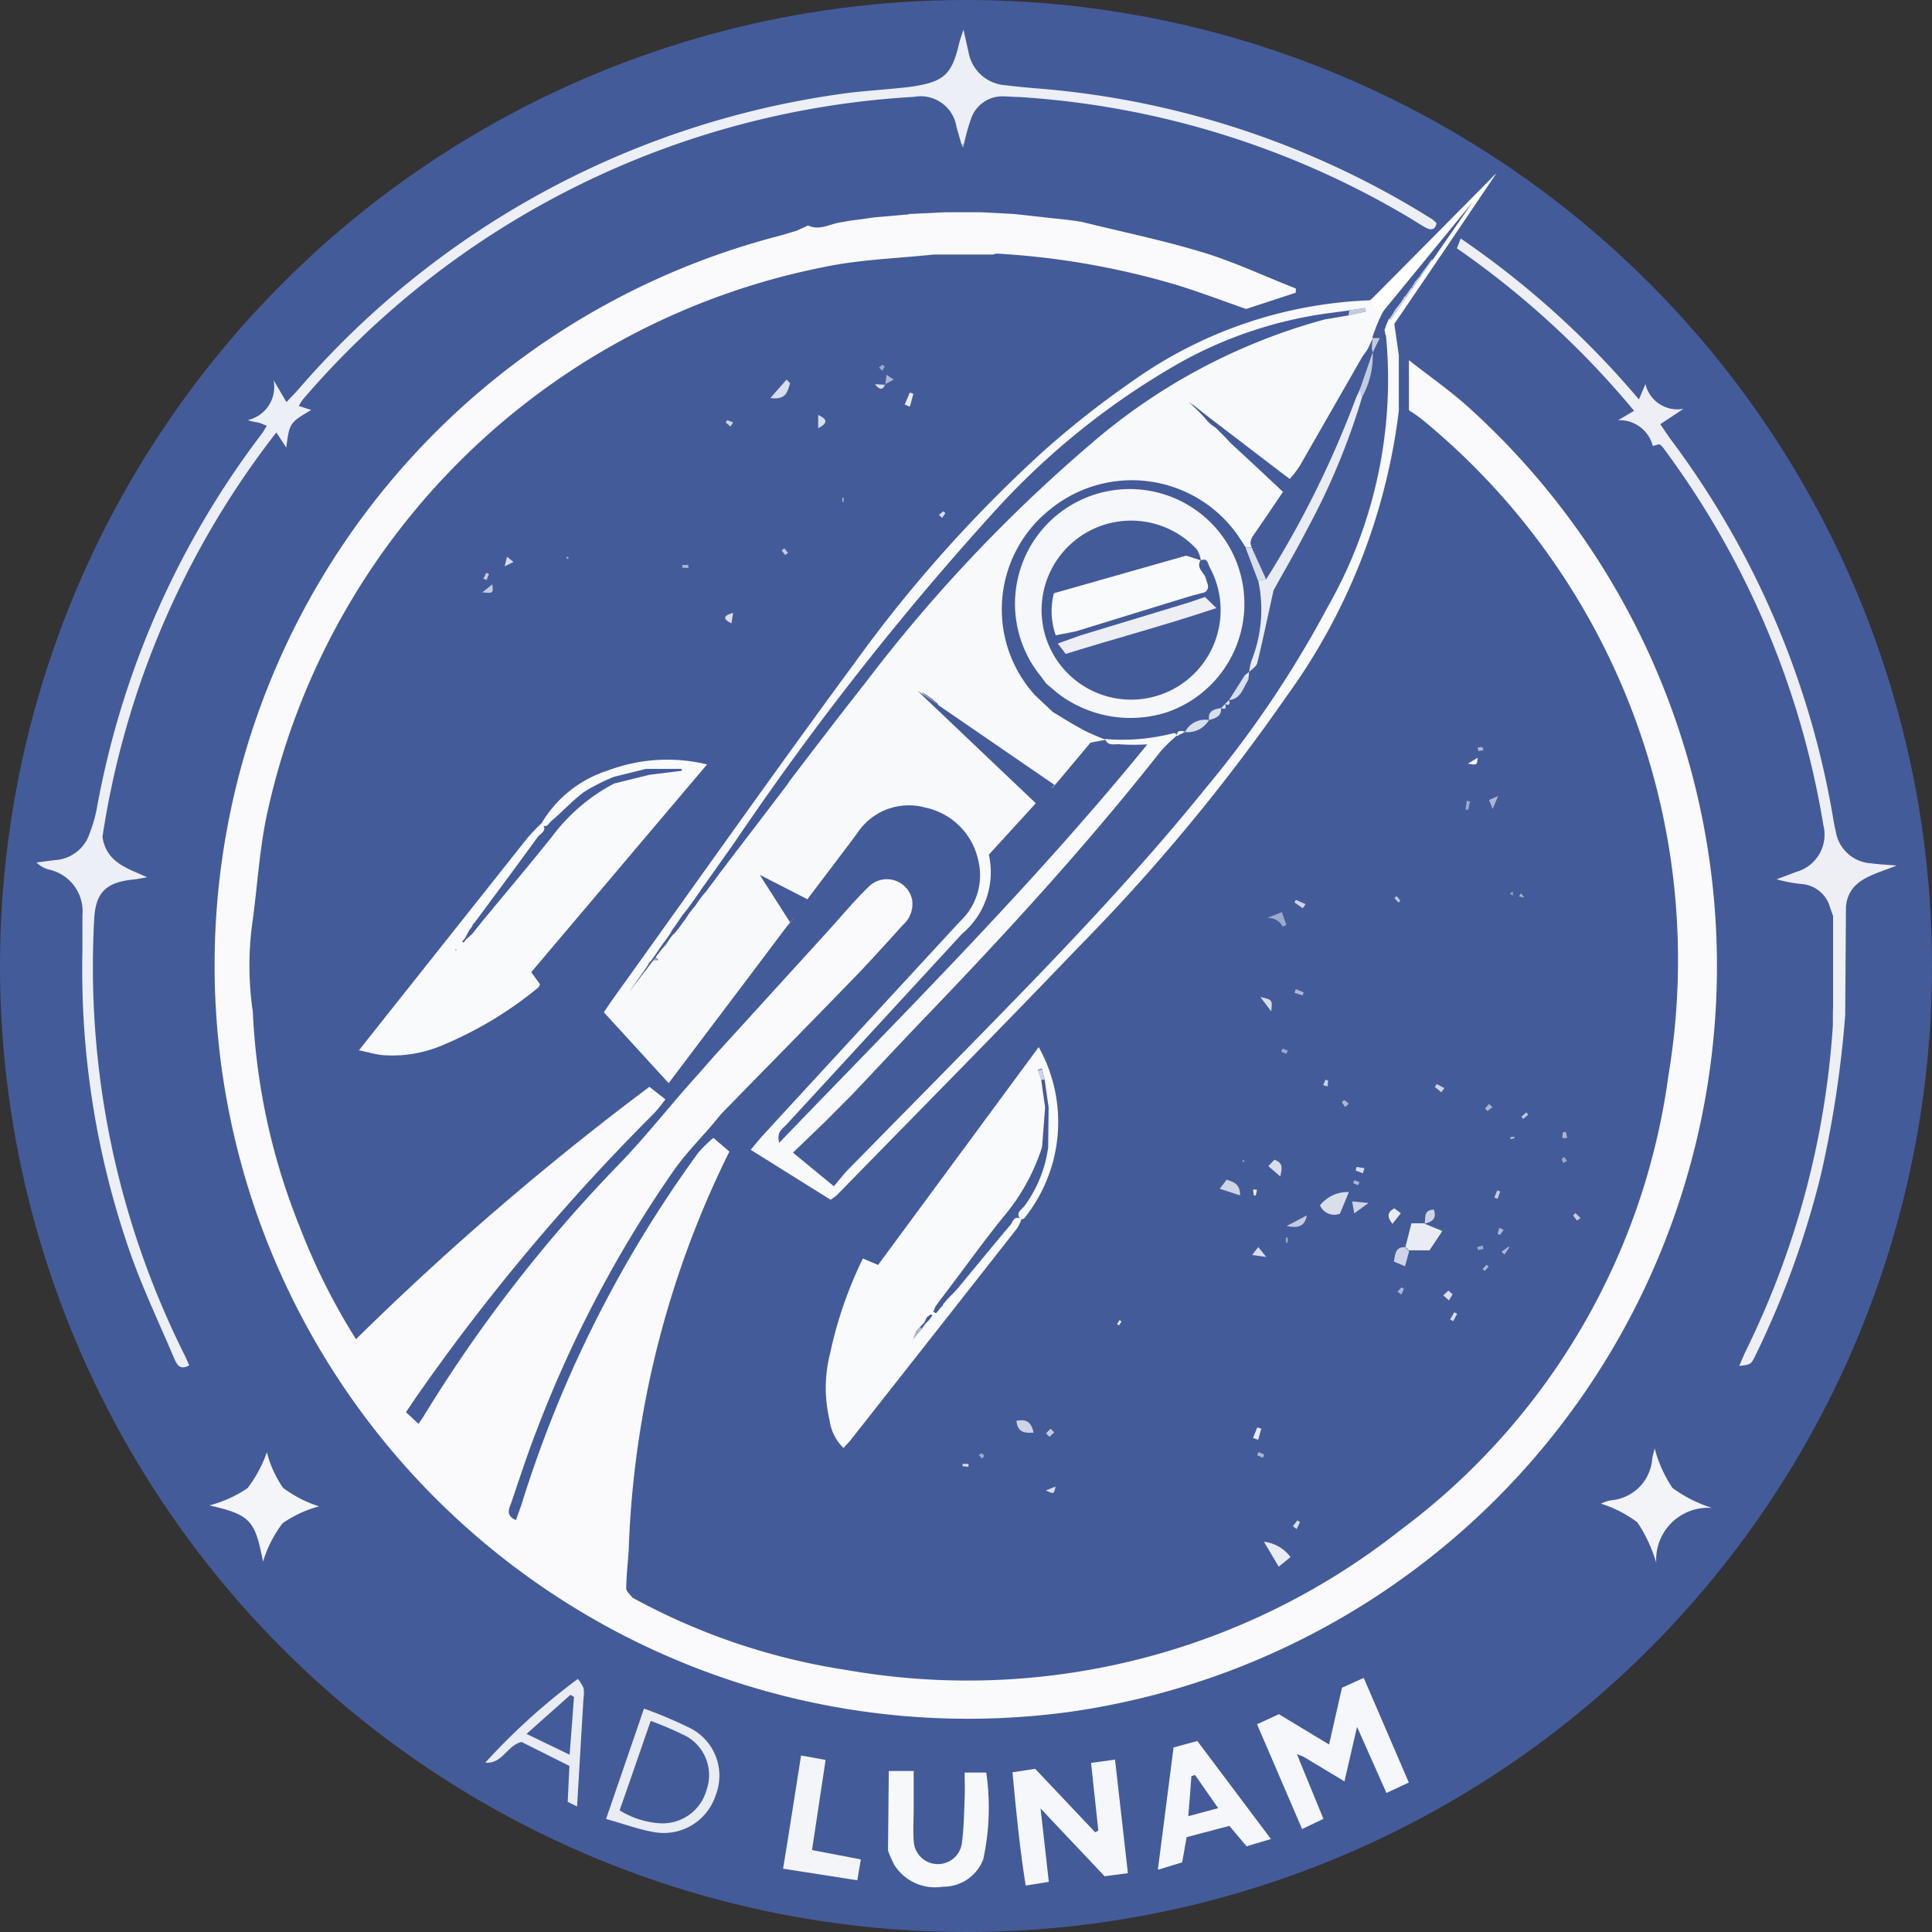<svg id="ADL-ACT" xmlns="http://www.w3.org/2000/svg" width="30" height="30" viewBox="0 0 30 30">
  <rect x="0" y="0" width="30" height="30" fill="#333333" stroke="none"/>
  <g id="OBJECTS" transform="translate(0 0)">
    <circle id="Ellipse_18" data-name="Ellipse 18" cx="15" cy="15" r="15" transform="translate(0 0)" fill="#445b9a"/>
    <path id="Path_7540" data-name="Path 7540" d="M60.508,67.522l.248.213a15.036,15.036,0,0,0-1.564,6.2c-.014.194-.036.389-.038.583,0,.047.062.094.093.141a10.05,10.05,0,0,0,3.33,1.126,10.838,10.838,0,0,0,8.586-2.163,10.559,10.559,0,0,0,4.176-7.081,10.849,10.849,0,0,0-3.831-10.178,2.047,2.047,0,0,0-.2-.138v-.779c.323.255.664.49.967.769a11.694,11.694,0,0,1-6.243,20.221A11.7,11.7,0,0,1,61.5,53.523c.1-.026.2-.058.3-.087l.177-.082c.186.088.349-.032.524-.051l.119-.022.186-.024L63,53.229l.489-.043.03,0,.03-.01.558-.027.062,0H64.6l.062,0,.5.026.062.006.558.062.186.019.124.016.134.02c.63.156,1.268.287,1.889.476.489.149.958.372,1.436.558l0,.066-.772.253c-.352-.124-.69-.251-1.034-.36a12.223,12.223,0,0,0-2.831-.5.2.2,0,0,0-.062.015H63.92c-.542.058-1.093.075-1.626.18a11.043,11.043,0,0,0-8.707,8.459c-.124.55-.156,1.122-.231,1.684a4.9,4.9,0,0,0,0,1.434,10.134,10.134,0,0,0,.727,3.338,9.993,9.993,0,0,0,.875,1.747,44.559,44.559,0,0,1,4.556-3.919l.248.195a2.385,2.385,0,0,1-.172.213,32.4,32.4,0,0,0-3.628,4.31c-.076.107-.148.217-.228.334l.194.181c.038-.055.062-.087.084-.124a22.3,22.3,0,0,1,3.033-3.909c.365-.378.695-.789,1.04-1.186l.231-.259.207-.236,1.768-1.942c.208-.23.406-.468.626-.682a.4.4,0,0,1,.676.2.432.432,0,0,1-.142.391c-.272.3-.54.6-.82.885-.653.674-1.312,1.342-1.967,2.014-.057.058-.106.124-.159.186-.206.243-.434.472-.615.731a18.747,18.747,0,0,0-2.13,4.041c-.141.364-.262.736-.389,1.109-.032.091-.1.2.07.277.031-.087.062-.169.09-.253a18.649,18.649,0,0,1,2.74-5.45A1.916,1.916,0,0,1,60.508,67.522Z" transform="translate(-49.43 -49.853)" fill="#fafafc"/>
    <path id="Path_7541" data-name="Path 7541" d="M154.126,76c.08.134-.034.209-.1.293q-.68.905-1.362,1.807l-.471.624-1.006-1.1c.062-.094.114-.169.166-.243,1.241-1.728,2.465-3.467,3.726-5.18a21.243,21.243,0,0,1,2.9-3.26,14.21,14.21,0,0,1,1.408-1.112,6.786,6.786,0,0,1,3.7-1.261L163.7,66l.068.093a2.546,2.546,0,0,0-.65,1.059h.011l-.074.157c-.025.052-.069.1-.1.151l-.965,1.684a1.75,1.75,0,0,1-.155.2l-.869-.62-.1-.092-.062-.05-.07-.042a.053.053,0,0,0-.029-.045l-.1-.083-.068-.057-.083-.07-.05-.047-.069-.054-.027-.015.027.016.054.069.051.053.068.076.057.067.05.047.089.062.059.062.062.062.086.094.823.763c-.145.214-.282.418-.422.62-.053.077-.117.148-.062.248h-.095c-.051-.078-.1-.158-.154-.232a2.009,2.009,0,0,0-2.888-.359,1.981,1.981,0,0,0-.225,2.89l.271.254c.164.1.325.2.5.293a3.476,3.476,0,0,0,.324.138l-.239.044-.511.61-.073.083c-.117.076-.193-.011-.272-.071q-.445-.336-.889-.674l-.3-.261-.066-.062L156.56,73l-.114-.076.062.118.062.062.062.062.29.279.98.924-.737.807a1.251,1.251,0,0,1-.418,1.231l-2.73,2.966c-.055.062-.153.106-.107.277,1.951-2.029,3.919-3.982,5.716-6.187a3.234,3.234,0,0,1-.421,0c-.079-.012-.191.039-.235-.083a3.162,3.162,0,0,0,1.073-.093c.011,0,.032.021.049.033a2.559,2.559,0,0,0-.257.248c-1.151,1.464-2.408,2.833-3.7,4.177-.364.38-.722.764-1.083,1.146l-.442.444-.487.468.635.522c.086-.1.148-.183.22-.257.81-.826,1.624-1.648,2.431-2.477,1.089-1.117,2.159-2.252,3.139-3.467a16.489,16.489,0,0,0,1.882-2.8,7.126,7.126,0,0,0,.892-4.3c-.007-.052.034-.11.052-.166h.076c.027.186.054.377.081.565q0,.43,0,.86a9.515,9.515,0,0,1-1.753,4.448,29.466,29.466,0,0,1-3.226,3.886c-1.236,1.292-2.495,2.563-3.744,3.843a1.144,1.144,0,0,1-.1.075l-1.241-.776c.083-.1.139-.169.2-.236q1.522-1.655,3.047-3.307a.983.983,0,0,0,.284-.963,1.064,1.064,0,0,0-.816-.807.958.958,0,0,0-1.063.4c-.253.34-.511.677-.766,1.015-.048.062-.084.151-.193.109l-.071-.066a.031.031,0,0,0-.019-.037l-.1-.078-.068-.056-.088-.079a.081.081,0,0,0-.042-.038l-.073-.052-.068-.055-.022-.017.025.014.057.066.055.071.053.052.072.07.062.065.062.05.074.062Zm-2.171.811.078,0-.057-.056-.028.045-.062.054-.055.132,0,0c-.014.015,0,.006,0,0l.072-.115Zm.138-.178.062-.062.068-.117-.1.083-.053.073-.032.052.017.011Zm.822-1.212-.044.062-.183.248.062.047.182-.244.035-.058.056-.085.194-.243-.068-.052-.182.248Zm-.632.979.062-.076.079-.109.042-.057.056-.091.086-.1.088-.144-.042-.025-.093.131-.082.1-.07.084-.038.056-.076.111-.056.077-.033.1Zm3.83-3.751-.009-.017.012.014.058.066.056.066.065.055.068.062c.017.012.034.025,0,0h0c.006-.007.018-.014.017-.02a.206.206,0,0,0-.012-.047l-.1-.082-.073-.052Zm6.65-5.924-.38.051a6.53,6.53,0,0,0-2.221.744,11.66,11.66,0,0,0-2.916,2.332,45.58,45.58,0,0,0-3.966,5.041,1.315,1.315,0,0,0-.087.172l.053.037c.068-.083.137-.163.2-.248.6-.787,1.2-1.583,1.813-2.361a23.792,23.792,0,0,1,3.462-3.671,9.252,9.252,0,0,1,3.66-1.957l.367-.062.27-.061-.01-.054Z" transform="translate(-141.81 -61.905)" fill="#f8f9fb"/>
    <path id="Path_7542" data-name="Path 7542" d="M23.4,9.134c-.026-.089-.051-.177-.077-.266a.563.563,0,0,0-.659-.47,13.505,13.505,0,0,0-9.492,4.7.784.784,0,0,0-.062.1l.192.062c-.336.2-.336.2-.387.584l-.154-.235a13.5,13.5,0,0,0-2.7,6.28c.062.4.381.485.694.627-.069.011-.138.027-.208.034-.442.045-.6.207-.616.651a13.469,13.469,0,0,0,1.4,6.724c.027.054.05.11.077.169-.146.086-.194-.016-.235-.111-.23-.542-.484-1.075-.679-1.629a13.308,13.308,0,0,1-.744-4.69c0-.186,0-.372,0-.558a.664.664,0,0,0-.527-.711.418.418,0,0,1-.186-.109c.1-.012.194-.025.291-.037a.6.6,0,0,0,.533-.412,2.29,2.29,0,0,0,.112-.387,13.608,13.608,0,0,1,2.561-5.819c.024-.032.043-.068.08-.124a1.015,1.015,0,0,0-.14-.054.682.682,0,0,1-.156-.036.528.528,0,0,0,.4-.62l.2.341c.074-.078.13-.135.182-.194a13.62,13.62,0,0,1,8.39-4.586c.3-.046.6-.062.894-.092.092-.009.186-.017.277-.032.468-.074.59-.19.7-.656.013-.058.035-.114.069-.224.035.151.056.248.078.343a.625.625,0,0,0,.579.521q.248.03.5.05a13.544,13.544,0,0,1,6.12,2.029.621.621,0,0,1,.069.062c-.017.1-.079.114-.155.076-.092-.048-.177-.107-.266-.16A13.494,13.494,0,0,0,24.29,8.4c-.073,0-.145-.007-.217-.009a.514.514,0,0,0-.527.353,3.5,3.5,0,0,0-.108.387A.1.1,0,0,0,23.4,9.134Z" transform="translate(-8.47 -6.894)" fill="#eceff5"/>
    <path id="Path_7543" data-name="Path 7543" d="M209.721,264.736a.639.639,0,0,1-.062.135q-1.291,1.645-2.585,3.288c-.032.04-.068.076-.114.127a.733.733,0,0,1-.217-.434,2.167,2.167,0,0,1,.011-1.044,6.345,6.345,0,0,1,.507-1.464l.236.1,2.494-3.383a2.386,2.386,0,0,1-.223,2.657c-.012.013-.036.014-.055.02-.1-.107.027-.159.066-.222a1.976,1.976,0,0,0,.359-.9l.007-.617-.062-.434-.043-.171-.062.022.051.144c.02.145.039.289.062.434-.016.206-.032.413-.048.62a3.184,3.184,0,0,1-.614,1.1c-.322.4-.62.819-.934,1.23l-.048.062-.062.088-.03.079.041.022.083-.1a.048.048,0,0,0,.027-.04l.056-.066c.056-.062.115-.115.168-.177.275-.331.546-.664.825-.993C209.587,264.779,209.611,264.662,209.721,264.736Zm-1.576,1.675-.051.056-.051.135-.018.023.014-.027.083-.1.043-.05.067-.092.062-.062.046-.066-.024-.017-.062.045-.041.084Z" transform="translate(-193.862 -245.802)" fill="#f9fafb"/>
    <path id="Path_7544" data-name="Path 7544" d="M92.669,191.134a1.845,1.845,0,0,1,1.037-.83,2.612,2.612,0,0,1,1.539-.094l-2.73,3.226.135.186c-.008.018-.011.042-.024.051a5.907,5.907,0,0,1-1.508.905,1.985,1.985,0,0,1-.91.146c-.11-.011-.217-.043-.368-.075l.351-.443,2.273-2.864a3.008,3.008,0,0,1,.21-.217c.113.109-.022.159-.062.216-.3.416-.606.825-.91,1.236l-.076.1a.05.05,0,0,0-.025.043l-.053.072-.062.119-.043.047.022.019.037-.048.1-.091.053-.068.062-.076.049-.062c.354-.428.713-.852,1.06-1.286a2.877,2.877,0,0,1,.975-.839l.55-.136.5-.062,0-.03h-.553l-.5.124a2.993,2.993,0,0,0-.458.231c-.178.13-.33.3-.5.444C92.784,191.116,92.758,191.222,92.669,191.134Zm-1.311,1.958-.02-.013v.022Z" transform="translate(-84.266 -178.34)" fill="#f9fafc"/>
    <path id="Path_7545" data-name="Path 7545" d="M370.547,70.028a.5.5,0,0,0-.434-.306,2.2,2.2,0,0,1-.377-.073c.1-.037.2-.073.3-.113a.6.6,0,0,0,.426-.728,13.452,13.452,0,0,0-2.5-5.876.224.224,0,0,0-.048-.038l-.1.027a.533.533,0,0,0-.539-.4l.248-.146a13.786,13.786,0,0,0-2.751-2.523l.058-.153a13.865,13.865,0,0,1,2.769,2.5c.037-.092.062-.146.1-.24a.511.511,0,0,0,.591.385l-.36.239c.073.107.133.2.2.287a13.566,13.566,0,0,1,2.482,5.819c.012.071.025.143.042.213a.59.59,0,0,0,.555.5c.1.015.205.019.391.034-.372.151-.744.213-.787.637q-.006.846-.012,1.692a17.047,17.047,0,0,1-.378,2.477,14.048,14.048,0,0,1-1.011,2.792c-.074.152-.076.151-.256.172.04-.093.073-.175.112-.254a13.4,13.4,0,0,0,1.339-4.994c.007-.1,0-.206.006-.31v-1.31l0-.12C370.588,70.153,370.567,70.09,370.547,70.028Z" transform="translate(-342.149 -55.996)" fill="#edeff5"/>
    <path id="Path_7546" data-name="Path 7546" d="M315.213,421.251c.12.294.24.588.372.907l-.331.158-.7-1.627.34-.156.779.471.2-.882.338-.153.7,1.625-.347.162c-.148-.334-.288-.648-.457-1.027-.073.316-.13.568-.195.847l-.637-.383-.1-.04Z" transform="translate(-295.035 -393.915)" fill="#f6f7fa"/>
    <path id="Path_7547" data-name="Path 7547" d="M253.8,441.131c.047.411.086.756.128,1.139l-.359.058c-.094-.586-.15-1.163-.205-1.759l.352-.054.931.985.05-.025c-.037-.344-.074-.687-.113-1.052l.372-.051c.068.6.133,1.168.2,1.764l-.362.047Z" transform="translate(-237.642 -413.049)" fill="#f5f7fa"/>
    <path id="Path_7548" data-name="Path 7548" d="M222.3,443.26h.387v.558c0,.181-.012.352,0,.527a.376.376,0,0,0,.749.03c.03-.225.032-.453.042-.682.006-.132,0-.263,0-.409h.336a3.8,3.8,0,0,1-.047,1.347.663.663,0,0,1-.628.426.751.751,0,0,1-.751-.335,1.679,1.679,0,0,1-.1-.228Q222.294,443.879,222.3,443.26Z" transform="translate(-208.499 -415.76)" fill="#f6f8fa"/>
    <path id="Path_7549" data-name="Path 7549" d="M290.911,437.078l-.664.175c-.022.128-.043.248-.069.391l-.378.116c.084-.654.163-1.271.244-1.9l.369-.1,1.143,1.522-.378.113C291.091,437.292,291.006,437.193,290.911,437.078Zm-.637-.151.463-.124-.36-.516-.056.019c-.014.2-.029.385-.048.623Z" transform="translate(-271.821 -408.726)" fill="#f5f7fa"/>
    <path id="Path_7550" data-name="Path 7550" d="M196,441.1c.1-.607.186-1.173.279-1.758l.381.069c-.071.471-.14.925-.211,1.4l.758.145c-.019.112-.034.2-.055.324Z" transform="translate(-183.84 -412.083)" fill="#f3f5f9"/>
    <path id="Path_7551" data-name="Path 7551" d="M53.261,365.179c-.124-.646-.2-.728-.831-.873a1.962,1.962,0,0,0,.591-.268,2,2,0,0,0,.3-.558,1.71,1.71,0,0,0,.252.554,1.923,1.923,0,0,0,.558.287,1.789,1.789,0,0,0-.567.263A1.912,1.912,0,0,0,53.261,365.179Z" transform="translate(-49.177 -340.93)" fill="#f3f5f9"/>
    <path id="Path_7552" data-name="Path 7552" d="M151.69,429.354l.589-1.714a6.784,6.784,0,0,1,.73.31.828.828,0,0,1,.382,1.038.847.847,0,0,1-.951.571C152.2,429.518,151.965,429.43,151.69,429.354Zm.213-.133a1.34,1.34,0,0,0,.63.2.707.707,0,0,0,.718-.52.692.692,0,0,0-.31-.829,5.2,5.2,0,0,0-.558-.241C152.214,428.318,152.058,428.772,151.9,429.221Z" transform="translate(-142.279 -401.109)" fill="#e9ecf3"/>
    <path id="Path_7553" data-name="Path 7553" d="M402.433,363.444a.806.806,0,0,0-.865.851,2.281,2.281,0,0,0-.293-.627,1.862,1.862,0,0,0-.565-.29.645.645,0,0,1,.151-.052.7.7,0,0,0,.645-.646c.008-.048.023-.1.038-.159a2.031,2.031,0,0,0,.276.613A2.151,2.151,0,0,0,402.433,363.444Z" transform="translate(-375.85 -340.029)" fill="#f2f4f8"/>
    <path id="Path_7554" data-name="Path 7554" d="M122.033,421.208c-.23.056-.3.347-.563.321a9.982,9.982,0,0,1,1.437-1.3.627.627,0,0,1,.088.142.478.478,0,0,1,0,.154c-.034.554-.066,1.107-.1,1.685l-.146-.072c.009-.177.017-.351.027-.558Zm.814-.7-.055-.032-.682.607.669.323c.026-.328.047-.614.068-.9Z" transform="translate(-113.934 -394.159)" fill="#e9ecf3"/>
    <path id="Path_7555" data-name="Path 7555" d="M351.924,306.27l.279.114-.2.3h-.313l0,.007-.066-.062.006,0c.032-.124.062-.248.093-.365h.208Z" transform="translate(-329.806 -287.269)" fill="#e9ecf3"/>
    <path id="Path_7556" data-name="Path 7556" d="M330.819,298.345l-.138.336a.241.241,0,0,1-.31-.13A.55.55,0,0,1,330.819,298.345Z" transform="translate(-309.874 -279.835)" fill="#d9deeb"/>
    <path id="Path_7557" data-name="Path 7557" d="M316.8,386.118l-.183.149-.23-.387A.6.6,0,0,1,316.8,386.118Z" transform="translate(-296.761 -361.94)" fill="#e9ecf3"/>
    <path id="Path_7558" data-name="Path 7558" d="M305.29,295.411l.107-.141c.107.037.21.062.209.244Z" transform="translate(-286.35 -276.952)" fill="#ced4e5"/>
    <path id="Path_7559" data-name="Path 7559" d="M349.12,312.146c-.02.073-.04.146-.067.245l-.173-.074c.022-.118.023-.23.176-.223l-.006,0,.066.062Z" transform="translate(-327.236 -292.728)" fill="#ced4e5"/>
    <path id="Path_7560" data-name="Path 7560" d="M254.667,355.673c-.146.01-.248-.006-.267-.183C254.557,355.456,254.633,355.513,254.667,355.673Z" transform="translate(-238.617 -333.427)" fill="#ced4e5"/>
    <path id="Path_7561" data-name="Path 7561" d="M355.035,58.06l-.128.275.008,0-.12.1-.124-.024Z" transform="translate(-332.666 -54.458)" fill="#f2f4f8"/>
    <path id="Path_7562" data-name="Path 7562" d="M193.117,95.058c-.042.114-.046.263-.307.229l.252-.287Z" transform="translate(-180.848 -89.106)" fill="#d9deeb"/>
    <path id="Path_7563" data-name="Path 7563" d="M317.17,228.4l.227-.091.071.2-.058.025A.25.25,0,0,0,317.17,228.4Z" transform="translate(-297.493 -214.146)" fill="#9ba9cb"/>
    <path id="Path_7564" data-name="Path 7564" d="M317.646,290.539l-.186-.16.094-.1C317.712,290.334,317.66,290.441,317.646,290.539Z" transform="translate(-297.765 -272.271)" fill="#d9deeb"/>
    <path id="Path_7565" data-name="Path 7565" d="M322,304.375l.315-.165C322.285,304.371,322.2,304.413,322,304.375Z" transform="translate(-302.023 -285.337)" fill="#c3cbdf"/>
    <path id="Path_7566" data-name="Path 7566" d="M356.523,302.962c.022-.086-.028-.215.143-.222.052.141-.027.193-.146.219Z" transform="translate(-334.402 -283.958)" fill="#ced4e5"/>
    <path id="Path_7567" data-name="Path 7567" d="M347.642,302.44l.1.076-.13.166C347.526,302.574,347.529,302.5,347.642,302.44Z" transform="translate(-325.99 -283.677)" fill="#e9ecf3"/>
    <path id="Path_7568" data-name="Path 7568" d="M315.6,249.772l-.168-.222C315.62,249.592,315.62,249.592,315.6,249.772Z" transform="translate(-295.861 -234.068)" fill="#d9deeb"/>
    <path id="Path_7569" data-name="Path 7569" d="M338.684,300.715l-.221.161c-.012-.073-.02-.115-.033-.186Z" transform="translate(-317.434 -282.035)" fill="#ced4e5"/>
    <path id="Path_7570" data-name="Path 7570" d="M226.44,98.446l.079-.186.056.019-.055.2Z" transform="translate(-212.392 -92.164)" fill="#e9ecf3"/>
    <path id="Path_7571" data-name="Path 7571" d="M313.609,312.274l-.219-.03.095-.124Z" transform="translate(-293.947 -292.756)" fill="#d9deeb"/>
    <path id="Path_7572" data-name="Path 7572" d="M120.72,146.384l.156-.124C120.891,146.4,120.891,146.4,120.72,146.384Z" transform="translate(-113.231 -137.186)" fill="#c3cbdf"/>
    <path id="Path_7573" data-name="Path 7573" d="M204.78,104.056v-.206C204.93,103.921,204.929,103.977,204.78,104.056Z" transform="translate(-192.075 -97.407)" fill="#d9deeb"/>
    <path id="Path_7574" data-name="Path 7574" d="M313.62,357.434l.066-.164.062.019-.048.173Z" transform="translate(-294.163 -335.105)" fill="#e9ecf3"/>
    <path id="Path_7575" data-name="Path 7575" d="M181.633,153.39l-.026.163C181.46,153.484,181.487,153.431,181.633,153.39Z" transform="translate(-170.249 -143.874)" fill="#d9deeb"/>
    <path id="Path_7576" data-name="Path 7576" d="M359.211,271.477l-.1-.083.029-.044.12.062Z" transform="translate(-336.831 -254.516)" fill="#ced4e5"/>
    <path id="Path_7577" data-name="Path 7577" d="M261.79,372.112l.15-.062C261.914,372.171,261.914,372.171,261.79,372.112Z" transform="translate(-245.549 -348.968)" fill="#d9deeb"/>
    <path id="Path_7578" data-name="Path 7578" d="M352.965,63.78l.124.024-.171.2-.068-.093Z" transform="translate(-330.959 -59.823)" fill="#f8f9fb"/>
    <path id="Path_7579" data-name="Path 7579" d="M339.431,292.169l-.111-.044.013-.055.124.02Q339.443,292.13,339.431,292.169Z" transform="translate(-318.269 -273.95)" fill="#d9deeb"/>
    <path id="Path_7580" data-name="Path 7580" d="M363.06,328.464l-.062.115-.048-.027.065-.111Z" transform="translate(-340.433 -308.064)" fill="#d9deeb"/>
    <path id="Path_7581" data-name="Path 7581" d="M372.64,199.312l.143-.062-.084.2-.058-.144Z" transform="translate(-349.521 -186.889)" fill="#abb7d2"/>
    <path id="Path_7582" data-name="Path 7582" d="M324,247.56l.124.051-.018.048-.124-.042Z" transform="translate(-303.88 -232.201)" fill="#abb7d2"/>
    <path id="Path_7583" data-name="Path 7583" d="M324.128,225.351,324,225.26l.021-.04.151.066Z" transform="translate(-303.899 -211.247)" fill="#ced4e5"/>
    <path id="Path_7584" data-name="Path 7584" d="M355.6,66.107l-.124.186-.048-.043.132-.18A.235.235,0,0,0,355.6,66.107Z" transform="translate(-333.379 -61.971)" fill="#c3cbdf"/>
    <path id="Path_7585" data-name="Path 7585" d="M369.75,311.754l.084-.024.014.052-.085.02Z" transform="translate(-346.811 -292.39)" fill="#9ba9cb"/>
    <path id="Path_7586" data-name="Path 7586" d="M375.933,312.022l-.079.112-.044-.045.114-.079Z" transform="translate(-352.495 -292.653)" fill="#abb7d2"/>
    <path id="Path_7587" data-name="Path 7587" d="M349.77,322.288l.062-.068.038.023-.04.089Z" transform="translate(-328.07 -302.23)" fill="#abb7d2"/>
    <path id="Path_7588" data-name="Path 7588" d="M261.9,357.647l-.074.069-.054-.053.071-.073Z" transform="translate(-245.53 -335.405)" fill="#c3cbdf"/>
    <path id="Path_7589" data-name="Path 7589" d="M245.065,363.815l-.038.037-.047-.058c.017-.008.037-.025.052-.021S245.054,363.8,245.065,363.815Z" transform="translate(-229.781 -341.203)" fill="#9ba9cb"/>
    <path id="Path_7590" data-name="Path 7590" d="M314.749,363.547l-.089-.038.02-.05.089.037Z" transform="translate(-295.139 -340.911)" fill="#abb7d2"/>
    <path id="Path_7591" data-name="Path 7591" d="M323.59,380.631l.07-.091.041.024-.051.11Z" transform="translate(-303.515 -356.931)" fill="#d9deeb"/>
    <path id="Path_7592" data-name="Path 7592" d="M220.088,91.312l-.037.062-.051-.05.056-.045Z" transform="translate(-206.351 -85.617)" fill="#9ba9cb"/>
    <path id="Path_7593" data-name="Path 7593" d="M221.534,93.961l.017-.151.114.074-.135.071Z" transform="translate(-207.786 -87.99)" fill="#abb7d2"/>
    <path id="Path_7594" data-name="Path 7594" d="M181.723,105.251l-.073-.062.02-.038.095.035Z" transform="translate(-170.38 -98.627)" fill="#ced4e5"/>
    <path id="Path_7595" data-name="Path 7595" d="M235,128.025l.07-.055.031.029-.051.074Z" transform="translate(-220.421 -120.031)" fill="#d9deeb"/>
    <path id="Path_7596" data-name="Path 7596" d="M195.682,137.23l.057.071-.043.034-.055-.072Z" transform="translate(-183.503 -128.716)" fill="#c3cbdf"/>
    <path id="Path_7597" data-name="Path 7597" d="M126.32,139.489l.036-.149.1.081Z" transform="translate(-118.483 -130.695)" fill="#d9deeb"/>
    <path id="Path_7598" data-name="Path 7598" d="M170.733,141.41l.093,0,0,.047-.093-.006Z" transform="translate(-160.138 -132.637)" fill="#abb7d2"/>
    <path id="Path_7599" data-name="Path 7599" d="M369.82,187a.232.232,0,0,1,.073-.007c.008,0,.012.031.017.048l-.078.012Z" transform="translate(-346.876 -175.391)" fill="#abb7d2"/>
    <path id="Path_7600" data-name="Path 7600" d="M367.38,189.742l.153-.092C367.524,189.767,367.524,189.767,367.38,189.742Z" transform="translate(-344.588 -177.884)" fill="#f2f4f8"/>
    <path id="Path_7601" data-name="Path 7601" d="M366.82,200.574c.006-.045.012-.089.018-.134l.052.009-.029.132Z" transform="translate(-344.063 -188.005)" fill="#9ba9cb"/>
    <path id="Path_7602" data-name="Path 7602" d="M320.691,262.45l.081.032a.378.378,0,0,1-.022.048.541.541,0,0,1-.079-.032Z" transform="translate(-300.776 -246.168)" fill="#9ba9cb"/>
    <path id="Path_7603" data-name="Path 7603" d="M331.246,270.271l-.006.091-.07-.019.035-.083Z" transform="translate(-310.624 -253.493)" fill="#ced4e5"/>
    <path id="Path_7604" data-name="Path 7604" d="M335.913,275.465a.688.688,0,0,1-.053-.075s.031-.034.036-.032a.59.59,0,0,1,.071.055Z" transform="translate(-315.023 -258.275)" fill="#abb7d2"/>
    <path id="Path_7605" data-name="Path 7605" d="M391.06,283.429a.5.5,0,0,1,.009-.087c0-.006.046-.007.047,0a.715.715,0,0,1,.016.089Z" transform="translate(-366.799 -265.758)" fill="#abb7d2"/>
    <path id="Path_7606" data-name="Path 7606" d="M390.924,289.72a.248.248,0,0,1-.024-.066c0-.008.037-.028.039-.026a.5.5,0,0,1,.042.059Z" transform="translate(-366.649 -271.66)" fill="#9ba9cb"/>
    <path id="Path_7607" data-name="Path 7607" d="M338.709,295.39l.079.031c-.008.016-.02.047-.023.045a.528.528,0,0,1-.076-.032Z" transform="translate(-317.678 -277.064)" fill="#abb7d2"/>
    <path id="Path_7608" data-name="Path 7608" d="M374,298.042l.046-.112.047.018-.042.114Z" transform="translate(-350.797 -279.446)" fill="#c3cbdf"/>
    <path id="Path_7609" data-name="Path 7609" d="M393.782,303.708l-.062-.079.037-.038.079.076Z" transform="translate(-369.294 -284.755)" fill="#c3cbdf"/>
    <path id="Path_7610" data-name="Path 7610" d="M374.914,307.325l-.055.076-.039-.017c.009-.031.018-.062.027-.094Z" transform="translate(-351.566 -288.226)" fill="#abb7d2"/>
    <path id="Path_7611" data-name="Path 7611" d="M121.077,143.388l-.038.094-.049-.023.046-.089Z" transform="translate(-113.484 -134.475)" fill="#c3cbdf"/>
    <path id="Path_7612" data-name="Path 7612" d="M349.062,224.369,349,224.3l.035-.029.058.073Z" transform="translate(-327.348 -210.356)" fill="#c3cbdf"/>
    <path id="Path_7613" data-name="Path 7613" d="M371.7,276.371c.022-.024.043-.048.062-.071l.053.051-.078.058Z" transform="translate(-348.64 -259.158)" fill="#abb7d2"/>
    <path id="Path_7614" data-name="Path 7614" d="M361.24,323.084l.079-.074.066.058-.057.095Z" transform="translate(-338.829 -302.97)" fill="#d9deeb"/>
    <path id="Path_7615" data-name="Path 7615" d="M380.78,278.489l.076-.069.03.035-.078.066Z" transform="translate(-357.156 -261.147)" fill="#c3cbdf"/>
    <path id="Path_7616" data-name="Path 7616" d="M371.06,316.616l.062-.066.033.03-.062.066Z" transform="translate(-348.039 -296.911)" fill="#abb7d2"/>
    <path id="Path_7617" data-name="Path 7617" d="M219.129,96.16c-.033.1-.089.088-.159,0l.163.009Z" transform="translate(-205.385 -90.194)" fill="#d9deeb"/>
    <path id="Path_7618" data-name="Path 7618" d="M351.8,71.905l-.079.1-.07,0,.1-.143Z" transform="translate(-329.834 -67.402)" fill="#c3cbdf"/>
    <path id="Path_7619" data-name="Path 7619" d="M377.93,284.491a.614.614,0,0,1,.062-.011s.008.015.012.023l-.062.02Z" transform="translate(-354.483 -266.831)" fill="#abb7d2"/>
    <path id="Path_7620" data-name="Path 7620" d="M313.7,297.741l-.018.09h-.032c0-.03-.009-.062-.012-.091Z" transform="translate(-294.182 -279.268)" fill="#edeff5"/>
    <path id="Path_7621" data-name="Path 7621" d="M210.831,124.55v.066h-.021v-.066Z" transform="translate(-197.731 -116.823)" fill="#abb7d2"/>
    <ellipse id="Ellipse_19" data-name="Ellipse 19" cx="0.016" cy="0.046" rx="0.016" ry="0.046" transform="translate(19.966 19.209)" fill="#9ba9cb"/>
    <path id="Path_7622" data-name="Path 7622" d="M279.64,330.421l-.037.062-.033-.021.041-.062Z" transform="translate(-262.226 -309.902)" fill="#e9ecf3"/>
    <path id="Path_7623" data-name="Path 7623" d="M241.021,366.435l-.091-.009v-.036l.091,0Z" transform="translate(-225.983 -343.659)" fill="#d9deeb"/>
    <path id="Path_7624" data-name="Path 7624" d="M380.13,223.607a.072.072,0,0,0,.031-.047l.057.068Z" transform="translate(-356.547 -209.69)" fill="#abb7d2"/>
    <path id="Path_7625" data-name="Path 7625" d="M349.207,76.041l-.082.1-.045-.039.084-.106A.572.572,0,0,0,349.207,76.041Z" transform="translate(-327.423 -71.285)" fill="#ced4e5"/>
    <path id="Path_7626" data-name="Path 7626" d="M354.173,69.042l-.082.105-.051-.044.085-.1Z" transform="translate(-332.075 -64.719)" fill="#c3cbdf"/>
    <path id="Path_7627" data-name="Path 7627" d="M310.926,290.319l-.01.018-.026-.02.019-.017Z" transform="translate(-291.602 -272.29)" fill="#9ba9cb"/>
    <path id="Path_7628" data-name="Path 7628" d="M141.7,139.34l-.02-.022c.007-.006.015-.018.022-.018s.014.013.02.02Z" transform="translate(-132.89 -130.658)" fill="#9ba9cb"/>
    <path id="Path_7629" data-name="Path 7629" d="M373.584,43.823l.016-.023-.02.019Z" transform="translate(-350.403 -41.083)" fill="#abb7d2"/>
    <path id="Path_7630" data-name="Path 7630" d="M373.383,44.11l-.013.051c.006-.016.012-.032.017-.048Z" transform="translate(-350.206 -41.373)" fill="#abb7d2"/>
    <path id="Path_7631" data-name="Path 7631" d="M353.4,70.714l-.05.075-.047-.045.046-.074Z" transform="translate(-331.381 -66.286)" fill="#c3cbdf"/>
    <path id="Path_7632" data-name="Path 7632" d="M362.586,54.57c-.022.033-.044.062-.066.1Z" transform="translate(-340.029 -51.184)" fill="#f2f4f8"/>
    <path id="Path_7633" data-name="Path 7633" d="M377.926,223.14a.39.39,0,0,1,0,.062l-.043-.032Z" transform="translate(-354.436 -209.296)" fill="#9ba9cb"/>
    <path id="Path_7634" data-name="Path 7634" d="M240.65,36.078a.1.1,0,0,1,.04,0l-.017.051Z" transform="translate(-225.72 -33.838)" fill="#c3cbdf"/>
    <path id="Path_7635" data-name="Path 7635" d="M347.646,78.955h-.076l.05-.075.042.042a.023.023,0,0,1-.016.034Z" transform="translate(-326.007 -73.986)" fill="#ced4e5"/>
    <path id="Path_7636" data-name="Path 7636" d="M348.459,77.749l-.047.078-.042-.042.044-.076Z" transform="translate(-326.757 -72.889)" fill="#ced4e5"/>
    <path id="Path_7637" data-name="Path 7637" d="M350.532,74.869l-.05.074a.572.572,0,0,1-.043-.041l.048-.073A.5.5,0,0,1,350.532,74.869Z" transform="translate(-328.699 -70.188)" fill="#ced4e5"/>
    <path id="Path_7638" data-name="Path 7638" d="M351.237,74.16l.07,0-.053.077-.045-.039A.078.078,0,0,1,351.237,74.16Z" transform="translate(-329.421 -69.559)" fill="#ced4e5"/>
    <path id="Path_7639" data-name="Path 7639" d="M357.584,64.987l-.052.069a.237.237,0,0,1-.042-.037l.053-.07Z" transform="translate(-335.311 -60.921)" fill="#c3cbdf"/>
    <path id="Path_7640" data-name="Path 7640" d="M360.576,57.05l-.066.066Z" transform="translate(-338.144 -53.511)" fill="#f2f4f8"/>
    <path id="Path_7641" data-name="Path 7641" d="M311.867,137.121l.22.486-.124.023-.193-.51Z" transform="translate(-292.428 -128.613)" fill="#d9deeb"/>
    <path id="Path_7642" data-name="Path 7642" d="M337.47,77.18l.017-.081.248-.039.01.054Z" transform="translate(-316.533 -72.279)" fill="#c3cbdf"/>
    <path id="Path_7643" data-name="Path 7643" d="M343.4,84.8c0-.022-.008-.045-.012-.066,0-.054.009-.107.014-.161h.109C343.47,84.654,343.436,84.726,343.4,84.8Z" transform="translate(-322.086 -79.323)" fill="#c3cbdf"/>
    <path id="Path_7644" data-name="Path 7644" d="M232.485,174.9l-.065-.055.032-.031.1.082Z" transform="translate(-218.001 -163.965)" fill="#9ba9cb"/>
    <path id="Path_7645" data-name="Path 7645" d="M161.592,241.087l-.072.115h0l.055-.132Z" transform="translate(-151.499 -226.114)" fill="#c3cbdf"/>
    <path id="Path_7646" data-name="Path 7646" d="M191.488,220.11l.073.052-.026.027-.055-.071Z" transform="translate(-179.601 -206.454)" fill="#c3cbdf"/>
    <path id="Path_7647" data-name="Path 7647" d="M190.617,219.246l-.057-.066h0l.068.055Z" transform="translate(-178.738 -205.582)" fill="#c3cbdf"/>
    <path id="Path_7648" data-name="Path 7648" d="M230.53,173.172l.076.047-.016.017-.058-.066Z" transform="translate(-216.228 -162.427)" fill="#9ba9cb"/>
    <path id="Path_7649" data-name="Path 7649" d="M230.371,172.92l-.012-.014c0-.007,0,0,.009.017Z" transform="translate(-216.066 -162.177)" fill="#9ba9cb"/>
    <path id="Path_7650" data-name="Path 7650" d="M190.185,218.964l-.025-.014.022.017Z" transform="translate(-178.363 -205.366)" fill="#c3cbdf"/>
    <path id="Path_7651" data-name="Path 7651" d="M231.566,174.053l-.056-.066.016-.017.073.052Z" transform="translate(-217.147 -163.177)" fill="#9ba9cb"/>
    <path id="Path_7652" data-name="Path 7652" d="M167.7,233.06l-.072.062.033-.1A.133.133,0,0,1,167.7,233.06Z" transform="translate(-157.23 -218.563)" fill="#9ba9cb"/>
    <path id="Path_7653" data-name="Path 7653" d="M166.22,234.623l.1-.083-.068.117Z" transform="translate(-155.908 -219.989)" fill="#9ba9cb"/>
    <path id="Path_7654" data-name="Path 7654" d="M165.37,235.953l.053-.073.033.034-.062.062Z" transform="translate(-155.11 -221.246)" fill="#9ba9cb"/>
    <path id="Path_7655" data-name="Path 7655" d="M164.915,237.083l-.038.04-.017-.011.032-.052Z" transform="translate(-154.632 -222.353)" fill="#9ba9cb"/>
    <path id="Path_7656" data-name="Path 7656" d="M299.512,102.1l-.051-.053.015-.016.05.047v.016Z" transform="translate(-280.882 -95.7)" fill="#ced4e5"/>
    <path id="Path_7657" data-name="Path 7657" d="M163.4,239.525l.028-.045.057.056-.078,0Z" transform="translate(-153.263 -224.623)" fill="#9ba9cb"/>
    <path id="Path_7658" data-name="Path 7658" d="M298.59,101.16l.069.054-.015.016-.054-.069Z" transform="translate(-280.066 -94.884)" fill="#ced4e5"/>
    <path id="Path_7659" data-name="Path 7659" d="M162.488,240.178l-.052.062-.016-.016.062-.054Z" transform="translate(-152.343 -225.27)" fill="#c3cbdf"/>
    <path id="Path_7660" data-name="Path 7660" d="M161.356,243.19l0,0,0,0Z" transform="translate(-151.336 -228.103)" fill="#c3cbdf"/>
    <path id="Path_7661" data-name="Path 7661" d="M298.187,100.936l-.027-.016.027.015Z" transform="translate(-279.662 -94.659)" fill="#ced4e5"/>
    <path id="Path_7662" data-name="Path 7662" d="M192.4,221a.081.081,0,0,1,.042.038.03.03,0,0,1-.016.041l-.053-.052Z" transform="translate(-180.435 -207.289)" fill="#c3cbdf"/>
    <path id="Path_7663" data-name="Path 7663" d="M259.877,267.7a.193.193,0,0,0-.056,0l-.051-.144.062-.022Z" transform="translate(-243.654 -250.932)" fill="#ced4e5"/>
    <path id="Path_7664" data-name="Path 7664" d="M228.613,333.1l-.083.1,0,0,.051-.135C228.595,333.08,228.6,333.091,228.613,333.1Z" transform="translate(-214.352 -312.406)" fill="#abb7d2"/>
    <path id="Path_7665" data-name="Path 7665" d="M229.481,332.208l-.043.05c-.009-.011-.019-.022-.029-.032l.051-.056a.026.026,0,0,1,.02.038Z" transform="translate(-215.177 -311.562)" fill="#abb7d2"/>
    <path id="Path_7666" data-name="Path 7666" d="M228.314,335.19l-.014.027.018-.023Z" transform="translate(-214.136 -314.395)" fill="#abb7d2"/>
    <path id="Path_7667" data-name="Path 7667" d="M113.972,237.583l-.022.009,0-.022Z" transform="translate(-106.881 -222.831)" fill="#abb7d2"/>
    <path id="Path_7668" data-name="Path 7668" d="M312.791,100.365l.124-.023a15.373,15.373,0,0,0,1.382-2.784c.021-.057.05-.112.075-.168l.03.13a10.739,10.739,0,0,1-.852,2.047c-.183.357-.387.7-.522.95-.1.451-.17.791-.253,1.128-.013.053-.083.092-.124.138a.9.9,0,0,1,.035-.176A2.138,2.138,0,0,0,312.791,100.365Z" transform="translate(-293.253 -91.348)" fill="#e9ecf3"/>
    <path id="Path_7669" data-name="Path 7669" d="M340.39,88.8l-.03-.13.2-.577A1.346,1.346,0,0,1,340.39,88.8Z" transform="translate(-319.244 -82.625)" fill="#c3cbdf"/>
    <path id="Path_7670" data-name="Path 7670" d="M307.62,169.433l.242-.383.057.068C307.838,169.24,307.81,169.414,307.62,169.433Z" transform="translate(-288.535 -158.562)" fill="#d9deeb"/>
    <path id="Path_7671" data-name="Path 7671" d="M296.6,180.282a.347.347,0,0,1,.372-.186A.383.383,0,0,1,296.6,180.282Z" transform="translate(-278.199 -168.915)" fill="#d9deeb"/>
    <path id="Path_7672" data-name="Path 7672" d="M302.556,177.416c-.022-.146.081-.169.186-.186C302.753,177.363,302.652,177.388,302.556,177.416Z" transform="translate(-283.782 -166.235)" fill="#d9deeb"/>
    <path id="Path_7673" data-name="Path 7673" d="M311.577,168.293l-.057-.068.069-.055Z" transform="translate(-292.193 -157.737)" fill="#e9ecf3"/>
    <path id="Path_7674" data-name="Path 7674" d="M294.54,183.028c0-.1.068-.084.132-.068Z" transform="translate(-276.267 -171.598)" fill="#f8f9fb"/>
    <path id="Path_7675" data-name="Path 7675" d="M305.62,176.272l.062-.062C305.709,176.277,305.687,176.3,305.62,176.272Z" transform="translate(-286.659 -165.278)" fill="#d9deeb"/>
    <path id="Path_7676" data-name="Path 7676" d="M306.6,175.282l.062-.062C306.687,175.287,306.667,175.307,306.6,175.282Z" transform="translate(-287.579 -164.349)" fill="#d9deeb"/>
    <path id="Path_7677" data-name="Path 7677" d="M254.679,126.6l-.169-.143c-.037-.049-.071-.1-.111-.148a1.781,1.781,0,1,1,1.982.595A1.857,1.857,0,0,1,254.679,126.6Zm2.233-2.055h0a.5.5,0,0,0-.062-.171,1.39,1.39,0,1,0,.2.279c-.029-.053-.033-.157-.141-.108Z" transform="translate(-238.265 -115.843)" fill="#f6f7fa"/>
    <path id="Path_7678" data-name="Path 7678" d="M263.584,140.226l-.314.062a1.111,1.111,0,0,1-.029-.653l2.054-.584.223.072h0c-.075.124.062.19.084.287.02.078.071.146-.019.21l-.248.067Z" transform="translate(-246.876 -130.423)" fill="#f9fafc"/>
    <path id="Path_7679" data-name="Path 7679" d="M267.027,149.42l.177.172c-.81.271-1.574.473-2.34.712-.035-.047-.062-.084-.124-.161l.358-.128,1.684-.511Z" transform="translate(-248.316 -140.15)" fill="#edeff5"/>
    <path id="Path_7680" data-name="Path 7680" d="M159.216,196.229l-1.846,2.619,2.5-3.279Z" transform="translate(-147.607 -183.437)" fill="#445b9a"/>
    <path id="Path_7681" data-name="Path 7681" d="M190.635,219.694l.268-.363-.743-.381Z" transform="translate(-178.363 -205.366)" fill="#445b9a"/>
    <path id="Path_7682" data-name="Path 7682" d="M231.5,174.65l-1.841-1.75,2.129,1.462Z" transform="translate(-215.412 -162.173)" fill="#445b9a"/>
    <path id="Path_7683" data-name="Path 7683" d="M298.928,101.911l-1.468-1.4,1.571,1.2Z" transform="translate(-279.006 -94.274)" fill="#445b9a"/>
    <path id="Path_7684" data-name="Path 7684" d="M343,45.258l1.96-1.978s-1.719,2.549-1.722,2.531-.02-.1-.02-.1l1.365-1.973-1.437,1.754Z" transform="translate(-321.72 -40.595)" fill="#fff"/>
  </g>
</svg>
